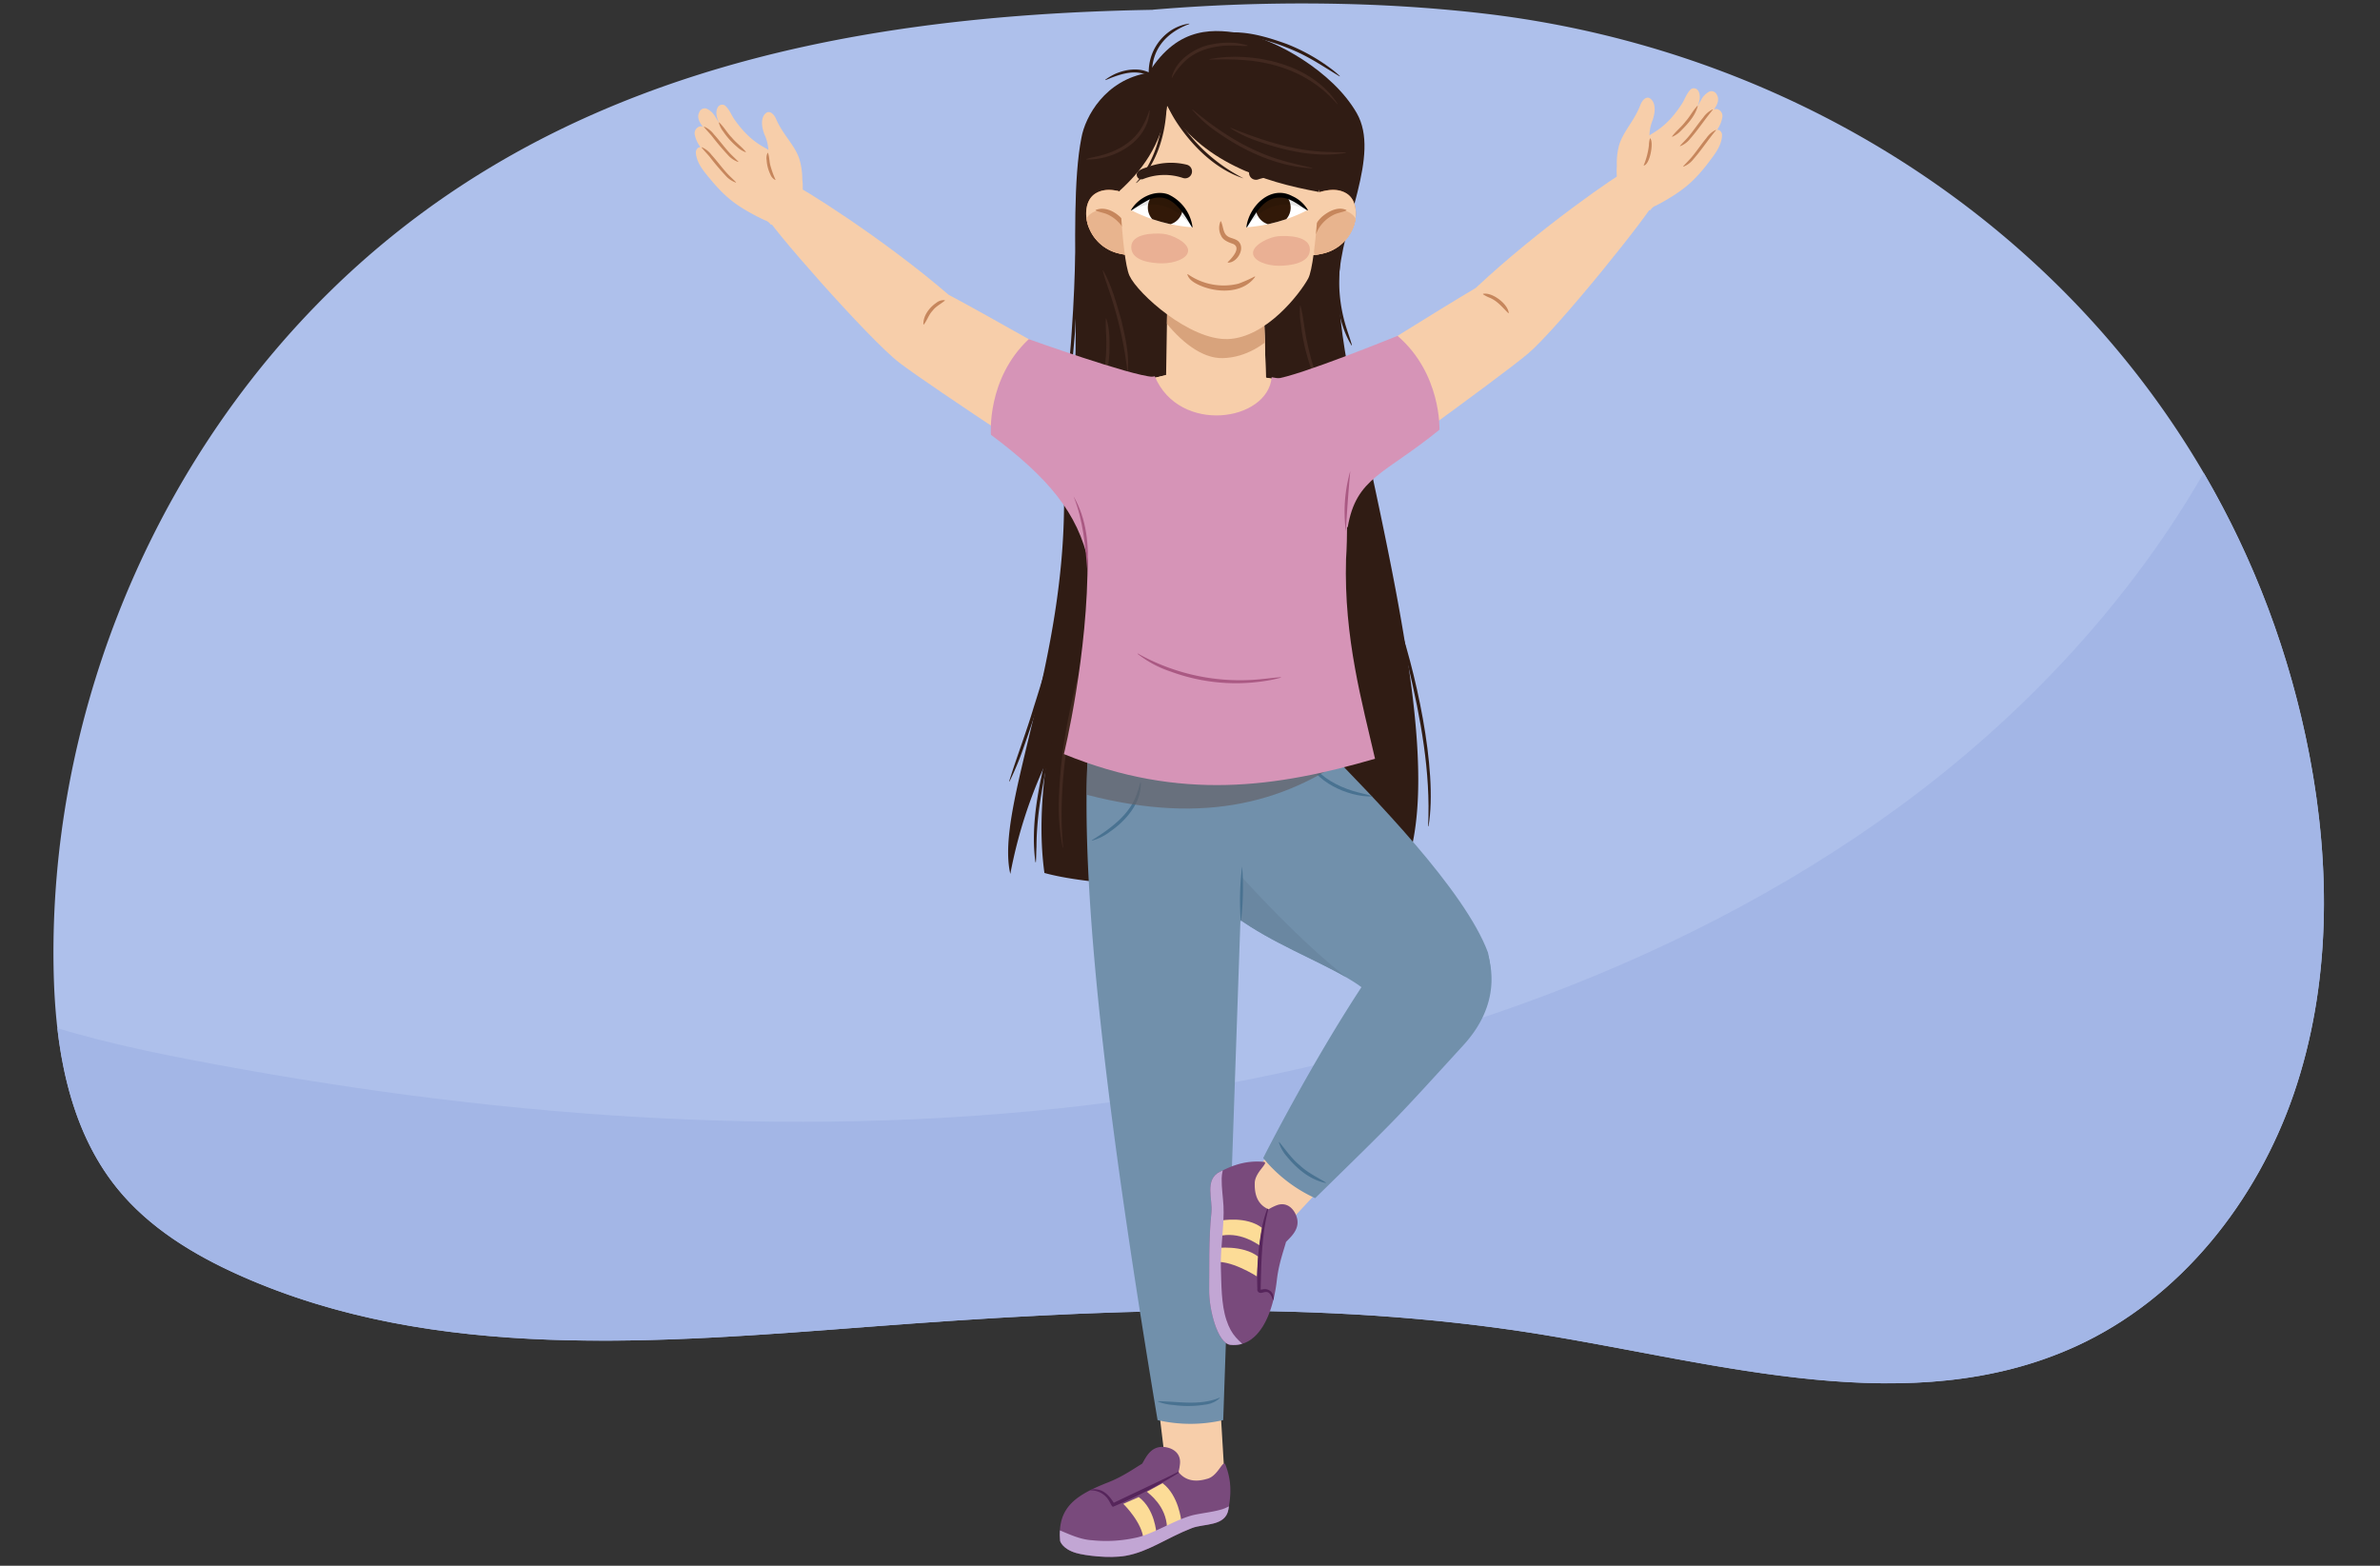 <svg xmlns="http://www.w3.org/2000/svg" xmlns:xlink="http://www.w3.org/1999/xlink" width="760" height="500" viewBox="0 0 760 500"><rect x="0" y="0" width="760" height="500" fill="#333333" stroke="none"/><defs><clipPath id="a"><path d="M368.2,3.131C267.886,4.854,169.711,24.759,98.08,100.478,45.646,155.905,15.937,232.223,17.1,308.513c.381,25.072,4.536,51.471,20.314,70.958,10.19,12.586,24.458,21.26,39.249,27.851,62.292,27.753,133.681,21.461,201.681,16.3,71.168-5.4,143.131-8.94,213.585,2.476,57.295,9.283,118.4,27.93,171.156,3.736,33.135-15.194,57.6-46.134,69.405-80.621S744.31,277,737.464,241.2C712.564,110.975,602.8,19.324,473.788,4.317q-4.73-.55-9.47-1-15.912-1.5-31.9-1.971a570.085,570.085,0,0,0-64.428,1.764" fill="#aec0eb"/></clipPath><clipPath id="b"><path d="M429.923,61.747c-3.7-2.235-8.249-.6-11.779.713a1.523,1.523,0,0,0-.176,2.7c-.018.032-.047.052-.061.088-.026.058-.041.119-.066.178-1.213,1.826-1.418,4.214-1.421,6.641-.161,2.181-.134,4.4-.174,6.6a1.381,1.381,0,0,0-.1.3c-.6,3.536,4.558,2.406,6.356,1.98a13.552,13.552,0,0,0,9.384-7.774C433.44,69.923,433.733,64.05,429.923,61.747Z" fill="#f7ceaa"/></clipPath><clipPath id="c"><path d="M349.891,61.747c3.7-2.235,8.249-.6,11.779.713a1.523,1.523,0,0,1,.176,2.7.806.806,0,0,1,.061.088c.026.058.041.119.066.178,1.213,1.826,1.418,4.214,1.421,6.641.161,2.181.134,4.4.174,6.6a1.381,1.381,0,0,1,.1.3c.6,3.536-4.558,2.406-6.356,1.98a13.552,13.552,0,0,1-9.384-7.774C346.374,69.923,346.081,64.05,349.891,61.747Z" fill="#f7ceaa"/></clipPath><clipPath id="d"><path d="M403.355,91.163l.878,29.44a134.055,134.055,0,0,1,25.448,6.777c-17.73,15.081-66.1,16.737-88.081,4.9,8.96-7.439,24.642-11.041,30.769-12.51l.338-21.3Z" fill="#f7ceaa"/></clipPath><clipPath id="e"><path d="M423.4,239.033c14.809,15.2,44.371,45.185,51.754,65.159,6.636,29.562-26.284,32.533-34.656,17.07-7.274-13.434-46.855-20.049-58.469-42.377C382.031,278.885,408.594,223.834,423.4,239.033Z" fill="#7190ab"/></clipPath><clipPath id="f"><path d="M397.954,72.578a50.929,50.929,0,0,0,19.491-5.444s-5.595-6.4-11.314-4.443S397.954,72.578,397.954,72.578Z" fill="#fff"/></clipPath><clipPath id="g"><path d="M380.731,72.578a50.929,50.929,0,0,1-19.49-5.444s5.6-6.4,11.313-4.443S380.731,72.578,380.731,72.578Z" fill="#fff"/></clipPath><clipPath id="h"><path d="M353.908,473.353c4.83-1.9,8.791-4.779,10.809-5.938,1.012-1.545,2.527-5.645,6.837-5.354,2.619.178,5.542,1.752,5.256,5.28a16.285,16.285,0,0,1-.483,2.763c1.567,1.9,4.185,3.61,9.136,2.144,3.559-.863,5.086-6.457,5.865-4.471,2.432,6.2,1.429,11.132.952,14.166-.875,5.569-7.844,4.541-11.649,6.022-8.211,3.2-13.864,7.556-21.147,8.844-5.328.942-13.133-.08-15.878-.894-4.317-1.278-5.069-3.716-5.082-3.88C337.576,481.313,343.509,477.451,353.908,473.353Z" fill="#794a7c"/></clipPath><clipPath id="i"><path d="M407.734,408.769c.584-5.212,2.324-9.863,2.916-12.145,1.221-1.42,4.765-4.059,3.376-8.139-.843-2.48-3.106-4.855-6.416-3.568a16.575,16.575,0,0,0-2.527,1.257c-2.221-.971-4.538-3.01-4.406-8.215-.088-3.686,4.886-6.763,2.78-6.947-6.576-.574-11.045,1.806-13.833,3.135-5.117,2.441-2.338,8.881-2.78,12.981-.954,8.85-.618,18.5-.724,24.7s2.643,17.2,6.8,17.627C401.82,430.364,406.478,419.992,407.734,408.769Z" fill="#794a7c"/></clipPath></defs><path d="M368.2,3.131C267.886,4.854,169.711,24.759,98.08,100.478,45.646,155.905,15.937,232.223,17.1,308.513c.381,25.072,4.536,51.471,20.314,70.958,10.19,12.586,24.458,21.26,39.249,27.851,62.292,27.753,133.681,21.461,201.681,16.3,71.168-5.4,143.131-8.94,213.585,2.476,57.295,9.283,118.4,27.93,171.156,3.736,33.135-15.194,57.6-46.134,69.405-80.621S744.31,277,737.464,241.2C712.564,110.975,602.8,19.324,473.788,4.317q-4.73-.55-9.47-1-15.912-1.5-31.9-1.971a570.085,570.085,0,0,0-64.428,1.764" fill="#aec0eb"/><g clip-path="url(#a)"><path d="M-44.44,292.876c24.515,27.14,65.893,37.946,104.93,45.46,93.522,18,190.529,25.908,285.485,14.73S533.938,310.848,606.8,257.388,730.916,127.07,738.435,45.043l58.167-2.96,7.386,489.164-839.929-52.54Z" fill="#a3b6e6"/></g><path d="M366.79,23.239c-13.863,2.2-20.287,14.032-21.471,20.8-5.071,25.7,2.2,82.332-6.086,101.1s97.888,2.958,97.888,2.958-10.314-39.475-9.638-58.072,13.525-40.4,5.748-53.93-26.2-23.5-35.672-25.19S376.427,7.855,366.79,23.239Z" fill="#301c14"/><path d="M429.923,61.747c-3.7-2.235-8.249-.6-11.779.713a1.523,1.523,0,0,0-.176,2.7c-.018.032-.047.052-.061.088-.026.058-.041.119-.066.178-1.213,1.826-1.418,4.214-1.421,6.641-.161,2.181-.134,4.4-.174,6.6a1.381,1.381,0,0,0-.1.3c-.6,3.536,4.558,2.406,6.356,1.98a13.552,13.552,0,0,0,9.384-7.774C433.44,69.923,433.733,64.05,429.923,61.747Z" fill="#ce7f49"/><path d="M429.923,61.747c-3.7-2.235-8.249-.6-11.779.713a1.523,1.523,0,0,0-.176,2.7c-.018.032-.047.052-.061.088-.026.058-.041.119-.066.178-1.213,1.826-1.418,4.214-1.421,6.641-.161,2.181-.134,4.4-.174,6.6a1.381,1.381,0,0,0-.1.3c-.6,3.536,4.558,2.406,6.356,1.98a13.552,13.552,0,0,0,9.384-7.774C433.44,69.923,433.733,64.05,429.923,61.747Z" fill="#f7ceaa"/><g clip-path="url(#b)"><path d="M429.029,67.185c-3.743-.72-6.893,2.288-8.962,5.631-1.427,2.3-1.234,6.94.064,8.91s9.229-1.028,12.609-5.361a1.15,1.15,0,0,0,1.765-1.114C434.3,71.359,432.745,67.9,429.029,67.185Z" fill="#e8b48e"/></g><path d="M418.777,76.759a6,6,0,0,1,.811-4.068,11.844,11.844,0,0,1,2.493-3.418c2.051-1.776,5.135-3.43,7.845-2.213a.108.108,0,0,1-.014.195c-1.332.52-2.5.676-3.665,1.163a11.651,11.651,0,0,0-5.391,4.95,26.629,26.629,0,0,1-1.888,3.43.109.109,0,0,1-.191-.039Z" fill="#c6865c"/><path d="M349.891,61.747c3.7-2.235,8.249-.6,11.779.713a1.523,1.523,0,0,1,.176,2.7.806.806,0,0,1,.061.088c.026.058.041.119.066.178,1.213,1.826,1.418,4.214,1.421,6.641.161,2.181.134,4.4.174,6.6a1.381,1.381,0,0,1,.1.3c.6,3.536-4.558,2.406-6.356,1.98a13.552,13.552,0,0,1-9.384-7.774C346.374,69.923,346.081,64.05,349.891,61.747Z" fill="#ce7f49"/><path d="M349.891,61.747c3.7-2.235,8.249-.6,11.779.713a1.523,1.523,0,0,1,.176,2.7.806.806,0,0,1,.061.088c.026.058.041.119.066.178,1.213,1.826,1.418,4.214,1.421,6.641.161,2.181.134,4.4.174,6.6a1.381,1.381,0,0,1,.1.3c.6,3.536-4.558,2.406-6.356,1.98a13.552,13.552,0,0,1-9.384-7.774C346.374,69.923,346.081,64.05,349.891,61.747Z" fill="#f7ceaa"/><g clip-path="url(#c)"><path d="M350.785,67.185c3.743-.72,6.893,2.288,8.962,5.631,1.426,2.3,1.234,6.94-.064,8.91s-9.229-1.028-12.609-5.361a1.15,1.15,0,0,1-1.765-1.114C345.517,71.359,347.069,67.9,350.785,67.185Z" fill="#e8b48e"/></g><path d="M360.846,76.8a26.508,26.508,0,0,1-1.888-3.43,11.648,11.648,0,0,0-5.392-4.95c-1.16-.487-2.332-.643-3.664-1.163a.108.108,0,0,1-.014-.195c4.027-1.645,8.707,2.1,10.338,5.631a6,6,0,0,1,.811,4.068.109.109,0,0,1-.191.039Z" fill="#c6865c"/><path d="M445.549,195.713c6.283,17.449,13.694,50.055,10.615,68.127l-.128-.016c.845-17.33-2.389-34.491-6.382-51.279-1.364-5.606-2.9-11.161-4.228-16.792l.123-.04Z" fill="#301c14"/><path d="M339.735,155.868c1.245,55.694-22.094,101.783-17.112,123.21A150.248,150.248,0,0,1,334.135,243.3c-1.582,11.8-2.242,23.62-.622,35.47,27.179,7.546,109.519,4.978,115.431-1.867,9.956-27.38-.635-78.4-12.757-134.41Z" fill="#301c14"/><path d="M346.642,209.092c-4.882,20.147-9.112,40.743-7.153,61.575l-.129.02a67.267,67.267,0,0,1-1.226-15.595,162.834,162.834,0,0,1,4.124-31,104.472,104.472,0,0,1,4.261-15.043l.123.039Z" fill="#422920"/><path d="M403.355,91.163l.878,29.44a134.055,134.055,0,0,1,25.448,6.777c-17.73,15.081-66.1,16.737-88.081,4.9,8.96-7.439,24.642-11.041,30.769-12.51l.338-21.3Z" fill="#f7ceaa"/><g clip-path="url(#d)"><path d="M406.581,91.177,406,120.6l21.335,5.784c-27.532,31.851-58.167,22.862-73.756-3.251l19.131-3.76.161-13.973Z" fill="#f7ceaa"/><path d="M417.759,92.749c-3.527,5.29-12.294,21.208-27.3,21.614-13.409.362-28.064-22.654-28.251-33.563l56.131,5.563Z" fill="#d8a37c"/></g><path d="M357.076,50.292s.9,31.9,3.594,37.746,19.323,20.688,31.456,20.238,22.917-14.4,25.613-19.339,4.044-37.747,4.044-37.747-8.537-28.309-36.4-26.512S357.076,50.292,357.076,50.292Z" fill="#f7ceaa"/><path d="M423.4,239.033c14.809,15.2,44.371,45.185,51.754,65.159,6.636,29.562-26.284,32.533-34.656,17.07-7.274-13.434-46.855-20.049-58.469-42.377C382.031,278.885,408.594,223.834,423.4,239.033Z" fill="#7190ab"/><g clip-path="url(#e)"><path d="M385.925,269.045c1.348-.225,24.265,28.534,47.857,46.06-6.066,8.762-61.563-27.187-61.563-27.187S384.577,269.27,385.925,269.045Z" fill="#6a87a1"/></g><path d="M438.177,254.334c-7.8.214-18.6-4.763-21.185-12.582l.117-.056c.723.828,1.21,1.753,1.932,2.525,3.165,4.22,8.029,6.805,12.993,8.357,2.022.621,4.086,1,6.152,1.627l-.009.129Z" fill="#497291"/><path d="M397.954,72.578a50.929,50.929,0,0,0,19.491-5.444s-5.595-6.4-11.314-4.443S397.954,72.578,397.954,72.578Z" fill="#fff"/><g clip-path="url(#f)"><path d="M401,66.282a5.573,5.573,0,1,0,5.573-5.574A5.574,5.574,0,0,0,401,66.282Z" fill="#321908"/><path d="M397.954,72.578c-.278-14.365,14.195-17.682,19.491-5.444C410.049,63.4,403.587,65.425,397.954,72.578Z" opacity="0.1"/></g><path d="M417.513,67.195c-2.747-1.663-5.087-3.81-8.311-4.093-5.649-.376-8.414,5.351-11.021,9.5L398,72.55c.839-6.7,7.74-13.653,14.678-9.916a10.874,10.874,0,0,1,4.971,4.439l-.14.122Z"/><path d="M369.753,447.511l3.266,26.945c8.6,6.195,13.333,2.526,18.127-.98l-1.633-27.108Z" fill="#f7ceaa"/><path d="M380.731,72.578a50.929,50.929,0,0,1-19.49-5.444s5.6-6.4,11.313-4.443S380.731,72.578,380.731,72.578Z" fill="#fff"/><g clip-path="url(#g)"><path d="M377.682,66.282a5.573,5.573,0,1,1-5.573-5.574A5.574,5.574,0,0,1,377.682,66.282Z" fill="#321908"/><path d="M380.731,72.578c.278-14.365-14.194-17.682-19.49-5.444C368.637,63.4,375.1,65.425,380.731,72.578Z" opacity="0.1"/></g><path d="M361.171,67.073c2.233-3.867,7.437-6.571,11.845-5.015a13.507,13.507,0,0,1,7.8,10.492l-.177.055c-3.068-5.207-6.926-11.874-13.926-8.73a55.576,55.576,0,0,0-5.407,3.32l-.139-.122Z"/><path d="M392.076,83.685c1.289-1.261,4.35-4.489,1.763-5.765-1.308-.455-3.236-1.109-3.89-2.616a5.3,5.3,0,0,1-.218-4.585.106.106,0,0,1,.195.005c.842,1.994.559,4.069,2.555,4.994.9.443,2.342.6,3.155,1.545,2.006,2.341-.7,6.673-3.5,6.609a.106.106,0,0,1-.057-.187Z" fill="#c6865c"/><path d="M347.41,240.092c-2.849,48.022,8.092,128.626,22.232,213.392a46.475,46.475,0,0,0,20.964,0l6.744-195.726Z" fill="#7190ab"/><path d="M348.652,268.335c6.072-3.82,12.444-8.314,14.587-15.519.413-.96.55-1.985.947-3l.129.012c.167,6.6-4.747,12.214-9.89,15.781a16.9,16.9,0,0,1-5.723,2.841l-.05-.119Z" fill="#497291"/><path d="M423.4,377.709l-18.467,19.805c-10.463-.241-12.046-6.1-13.775-11.864l17.271-20.934Z" fill="#f7ceaa"/><path d="M401.24,243.137c-1.077,0-25.484,2.686-25.484,3.907s-2.334,14.65-2.334,14.65,35.893-.366,35.893-1.1S401.24,243.137,401.24,243.137Z" fill="#7190ab"/><path d="M467.313,333.754c-22.821,24.968-19.954,22.007-47.345,48.856a46.418,46.418,0,0,1-16.6-12.805s15.235-30.261,32.624-56.449c12.854-19.356,36.1-22.218,39.577-6.919C477.831,316.391,474.651,325.726,467.313,333.754Z" fill="#7190ab"/><path d="M400.123,80.779c0-2.644,5.236-5.106,8.014-5.342,3-.256,10.151-.134,10.151,4.274s-6.447,5.164-9.973,5.164S400.123,83.424,400.123,80.779Z" fill="#eab094"/><path d="M379.334,87.577a19.917,19.917,0,0,0,16.1,3.024,43.516,43.516,0,0,0,5.205-2.3.1.1,0,0,1,.132.143c-4.078,5.565-12.659,5.132-18.3,2.384-1.36-.684-2.827-1.575-3.3-3.153a.1.1,0,0,1,.169-.1Z" fill="#c6865c"/><path d="M377.642,56.8a18.455,18.455,0,0,0-12.522.347,1.51,1.51,0,0,1-2.033-.837c-.729-2.17,2.957-2.691,4.315-3.295A21.062,21.062,0,0,1,378.99,52.6a2.209,2.209,0,1,1-1.348,4.2Z" fill="#301c14"/><path d="M355.489,128.288l-8.247,114.854-.259,10.651c38.341,9.949,64.894,2.229,87.32-14.907l-17.084-113.61-9.667-2.829s.578,19.291-18.758,20-23.4-17.459-23.4-17.459Z" fill="#656168" opacity="0.67"/><path d="M429.681,127.38c-10.053-3.91-14.57-5.416-23.6-6.922-1.2,14.153-29.51,18.369-37.339-.3-11.142,2.108-20.175,7.528-27.139,12.126,0,0,8.466,28.339,5.694,45.532.249,30.967-7.559,62.993-7.559,62.993,37.345,15.249,68.168,10.545,99.347,1.488-4-17.507-10-38.516-9.259-63.774C430.753,166.155,429.681,127.38,429.681,127.38Z" fill="#d694b7"/><path d="M379.4,80c0-2.644-5.236-5.106-8.014-5.342-3-.255-10.15-.134-10.15,4.274S367.678,84.1,371.2,84.1,379.4,82.646,379.4,80Z" fill="#eab094"/><path d="M400.511,53.066a21.062,21.062,0,0,1,11.588.412c1.4.618,5.229,1.165,4.254,3.434a1.513,1.513,0,0,1-1.973.7,18.442,18.442,0,0,0-12.638-.307,2.207,2.207,0,1,1-1.231-4.237Z" fill="#301c14"/><path d="M357.323,61.109c7.108-6.441,13.446-14.467,15.384-27.388,10.687,17.962,30.769,24.345,48.352,27.557,4.9-10.651,1.521-54.438-50.38-34.827C348.024,40.483,357.323,61.109,357.323,61.109Z" fill="#301c14"/><path d="M362.789,58.353c7.341-8.379,9.34-19.988,8.711-30.82,4.044,12.954,13.629,23.284,25.62,29.432C388.427,54.2,380.9,46.9,375.838,39.224a40.35,40.35,0,0,1-4.245-8.427l1.01-.169c.095,7.54-1.187,15.335-4.965,21.96a20.88,20.88,0,0,1-4.765,5.864l-.084-.1Z" fill="#301c14"/><path d="M379.782,7.662c-7.821,2.924-12.526,8.679-11.87,17.243a8.742,8.742,0,0,0-4.174-1.668c-3.049-.421-6.134.558-8.968,1.628q-.858.377-1.752.71l-.065-.113a18.776,18.776,0,0,1,3.3-1.934c3.577-1.5,7.89-2.052,11.4.005l-.8.457a15.89,15.89,0,0,1,7.57-14.581,14.5,14.5,0,0,1,5.323-1.872l.034.125Z" fill="#301c14"/><path d="M391.182,10.489c6.69-.738,13.355,1.292,19.592,3.513a60.634,60.634,0,0,1,15.191,8.64c.648.526,1.275,1.078,1.886,1.644l-.079.1c-4.592-2.765-9.058-5.808-13.963-7.98a68.657,68.657,0,0,0-12.847-4.317,93.128,93.128,0,0,0-9.772-1.473l-.008-.129Z" fill="#301c14"/><path d="M343.8,78.487c.678,9.135-.042,18.283-.509,27.41-.8,9.1-1.444,18.294-3.824,27.147l-.127-.025c1.1-9.07,2.37-18.075,2.892-27.2q.492-6.822.778-13.658c.183-4.558.248-9.115.661-13.677Z" fill="#301c14"/><path d="M431.594,110.3c-4.522-7.194-6.43-20.2-3.649-28.283l.126.028c0,1.23-.2,2.407-.242,3.606a48.708,48.708,0,0,0,1.713,17.722c.645,2.31,1.52,4.521,2.167,6.867l-.115.06Z" fill="#301c14"/><path d="M337.62,201.932c-1.445,8.237-4.138,16.163-6.491,24.168q-1.908,5.961-4,11.861a98.36,98.36,0,0,1-4.754,11.583l-.12-.048c2.482-7.968,5.49-15.718,7.864-23.715q1.9-5.951,3.671-11.94c1.176-4,2.255-8.015,3.708-11.941l.125.032Z" fill="#301c14"/><path d="M380.8,34.926c6.884,5.779,14.31,10.867,22.668,14.24,5,2.079,10.217,3.2,15.493,4.446l-.015.129c-10.9-.562-21.305-5.284-30.152-11.482a38.4,38.4,0,0,1-8.089-7.245l.1-.088Z" fill="#422920"/><path d="M352.257,86.338c2.769,4.887,4.177,10.366,5.768,15.716,1.252,5.425,2.646,10.992,2.114,16.6l-.13,0A121.315,121.315,0,0,0,357,102.323q-1.042-4.023-2.329-7.985c-.855-2.642-1.865-5.219-2.531-7.949l.119-.051Z" fill="#422920"/><path d="M353.246,101.712c1.234,3.556,1.065,7.372,1.023,11.079-.3,3.68-.631,7.588-2.6,10.813l-.12-.048a63.245,63.245,0,0,0,1.661-10.819c.094-1.823.095-3.653.043-5.483a51.891,51.891,0,0,1-.133-5.52l.128-.022Z" fill="#422920"/><path d="M392.989,40.821c10.229,4.094,20.9,7.641,32.033,7.717,1.578.12,3.15.02,4.752.151l.012.129c-9.49,1.607-19.268-.634-28.226-3.766a38.128,38.128,0,0,1-8.633-4.118l.062-.113Z" fill="#422920"/><path d="M415.273,97.583c1.026,3.851,1.223,7.8,2.134,11.662a83.359,83.359,0,0,0,3.175,11.35l-.113.063a15.977,15.977,0,0,1-2.6-5.4,63.987,63.987,0,0,1-2.455-11.7,23.9,23.9,0,0,1-.269-5.966l.129-.01Z" fill="#422920"/><path d="M363.349,208.7a66.629,66.629,0,0,0,39.759,8.14c1.959-.181,3.906-.465,5.9-.58l.025.127c-.957.257-1.923.5-2.9.7a60.374,60.374,0,0,1-32.367-2.654,34.665,34.665,0,0,1-10.5-5.629l.077-.1Z" fill="#aa5983"/><path d="M336.063,236.473c-2.565,11.159-5.053,22.431-5.082,33.941-.1,1.638-.056,3.272-.2,4.926l-.129.008c-1.351-9.829.245-19.859,2.338-29.476a47.531,47.531,0,0,1,2.955-9.44l.122.041Z" fill="#301c14"/><path d="M374.151,24.786c1.1-4.838,5.6-8.2,10.031-9.9a26.793,26.793,0,0,1,10.776-1.13c4.544.806,4.7,1.124-.061.814-5.752-.266-11.91.8-16.313,4.785a23.719,23.719,0,0,0-4.309,5.473l-.124-.039Z" fill="#422920"/><path d="M386.205,18.868c13.964-2.628,32.967,1.64,40.92,14.326l-.1.077C419.528,24.44,408.865,20.06,397.483,19.2c-3.748-.307-7.492-.25-11.259-.2l-.019-.128Z" fill="#422920"/><path d="M367.127,35.281c-.478,9.75-11.245,15.915-20.231,15.636l-.013-.129a31.493,31.493,0,0,1,3.336-.822c5.436-1.2,10.811-3.826,13.958-8.592A26.039,26.039,0,0,0,367,35.269l.129.012Z" fill="#422920"/><path d="M369.766,447.447c6.6.087,13.394,1.527,19.709-1.132l.076.105a8.024,8.024,0,0,1-4.661,2.122,34.4,34.4,0,0,1-10.186.126,16.483,16.483,0,0,1-4.963-1.094l.025-.127Z" fill="#497291"/><path d="M408.486,364.688c2.153,2.591,3.985,5.338,6.609,7.473,2.469,2.336,5.453,3.706,8.327,5.487l-.045.122c-5.067-1-9.336-4.624-12.515-8.548a12.128,12.128,0,0,1-2.493-4.478l.117-.056Z" fill="#497291"/><path d="M353.908,473.353c4.83-1.9,8.791-4.779,10.809-5.938,1.012-1.545,2.527-5.645,6.837-5.354,2.619.178,5.542,1.752,5.256,5.28a16.285,16.285,0,0,1-.483,2.763c1.567,1.9,4.185,3.61,9.136,2.144,3.559-.863,5.086-6.457,5.865-4.471,2.432,6.2,1.429,11.132.952,14.166-.875,5.569-7.844,4.541-11.649,6.022-8.211,3.2-13.864,7.556-21.147,8.844-5.328.942-13.133-.08-15.878-.894-4.317-1.278-5.069-3.716-5.082-3.88C337.576,481.313,343.509,477.451,353.908,473.353Z" fill="#794a7c"/><g clip-path="url(#h)"><path d="M366.235,476.367c.558.552,6.2,4.454,6.425,11.492l4.563-2.195s-.841-8.2-5.993-12.027Z" fill="#fcdc97"/><path d="M358.7,480.236s6.253,6.106,6.424,11.491l4.125-2.233s-.46-7.6-5.61-11.422Z" fill="#fcdc97"/><path d="M334.439,487.2c4.945,1.53,9.138,4.345,14.363,4.663a44.235,44.235,0,0,0,14.349-.911c5.571-1.29,12.811-6.09,18.4-7.246,2.848-.589,5.679-.87,8.512-1.684,2.911-.835,5.228-3.071,8-4.4,5.181-2.492,10.165,5.545,5.259,11.083-4.966,5.6-11.221,7.53-17.372,8.333-7.023.914-13.909,5.564-20.876,7.062-6.525,1.4-12.032,1.079-18.556.268-5.764-.715-12.762-3.84-16.545-9.99C327.327,490.076,330.711,486.049,334.439,487.2Z" fill="#c2a6d4"/><path d="M378.368,469.1a151.421,151.421,0,0,1-22.3,11.788c-.141.037-.573.313-.731.258-.468-.3-.615-.911-.918-1.347a6.6,6.6,0,0,0-7.534-3.674l-.024-.117a6.616,6.616,0,0,1,4.757-.032c1.984.8,3.283,2.695,4.305,4.32a.824.824,0,0,0-.736-.171.912.912,0,0,0-.118.041l.037-.018.525-.25c3.729-1.775,10.647-5.056,14.441-6.859,2.768-1.309,5.477-2.688,8.234-4.038l.066.1Z" fill="#56255b"/></g><path d="M407.734,408.769c.584-5.212,2.324-9.863,2.916-12.145,1.221-1.42,4.765-4.059,3.376-8.139-.843-2.48-3.106-4.855-6.416-3.568a16.575,16.575,0,0,0-2.527,1.257c-2.221-.971-4.538-3.01-4.406-8.215-.088-3.686,4.886-6.763,2.78-6.947-6.576-.574-11.045,1.806-13.833,3.135-5.117,2.441-2.338,8.881-2.78,12.981-.954,8.85-.618,18.5-.724,24.7s2.643,17.2,6.8,17.627C401.82,430.364,406.478,419.992,407.734,408.769Z" fill="#794a7c"/><g clip-path="url(#i)"><path d="M402.181,397.671c-.672-.382-6.377-4.668-13.185-2.87l.932-5.038s8.085-1.535,13.078,2.348Z" fill="#fcdc97"/><path d="M401.38,407.615s-8.947-5.8-14.157-4.428l1.081-4.624s8.487-1.154,13.479,2.729Z" fill="#fcdc97"/><path d="M399.457,431.547c-4.144-3.631-6.173-5.044-7.821-10-1.694-5.081-1.6-11.469-1.785-17.009-.2-5.753,1.168-13.784.838-19.519-.168-2.921-.626-5.737-.575-8.707.053-3.053,1.6-5.932,2.166-8.99,1.058-5.719-7.934-8.235-11.984-1.909-4.1,6.4-4.337,13-3.525,19.173.93,7.049-1.76,15.034-1.405,22.2.334,6.707,2.061,11.936,4.517,18.008,2.169,5.365,6.966,11.233,13.838,13.128C398.53,439.243,402.368,434.1,399.457,431.547Z" fill="#c2a6d4"/><path d="M405.635,383.951c-2.773,8.975-2.857,18.606-3.076,27.866a4.687,4.687,0,0,0,.794-.11,2.8,2.8,0,0,1,3.319,2.41,10.784,10.784,0,0,1,.33,2.227l-.119.007c-.364-1.236-.787-2.872-1.826-3.574-.549-.379-1.407-.113-2.092.05a1.477,1.477,0,0,1-.643.015,1.052,1.052,0,0,1-.817-1.212,89.373,89.373,0,0,1,1.386-19.063,37.4,37.4,0,0,1,2.631-8.653l.113.037Z" fill="#56255b"/></g><path d="M548.028,41.5a17.672,17.672,0,0,0-4.727,5.063c-1.4,1.835-2.863,4.214-5.323,4.674l-.032-.082a16.531,16.531,0,0,0,4.765-5.012c1.4-1.831,2.832-4.231,5.284-4.724l.033.081Z" fill="#af6546"/><path d="M527.052,67.06a3.3,3.3,0,0,1,1.711-1.385c.841-.434,1.676-.874,2.5-1.346,6.463-3.71,9.881-6.565,14.507-12.694,1.779-2.356,4.013-5.124,4.126-8.433.03-.9-.654-1.855-1.555-1.747.058-.1.123-.194.179-.3a9.675,9.675,0,0,0,1.491-3.87,2.27,2.27,0,0,0-1.629-2.433,1.71,1.71,0,0,0-1.085.1c.086-.119.176-.235.258-.358.8-1.2,1.569-2.8.69-4.316a1.868,1.868,0,0,0-2.427-1.021,6.287,6.287,0,0,0-2.559,2.566c-.236.449-1.4,2.473-1.4,2.473s1.782-3.088.431-5.317a1.635,1.635,0,0,0-2.29-.526c-1.383,1.252-2.008,3.267-2.792,4.5-4.815,7.575-9.051,9.171-10.487,10.292a13.523,13.523,0,0,1,1-4.87c.577-1.627,1.327-4.932-.463-6.674-1.4-1.365-2.845.262-3.394,1.713-2.028,5.363-5.66,8.633-6.914,13.21a22.481,22.481,0,0,0-.642,6.5s-.647,5.591,1.992,9.174S526.867,67.464,527.052,67.06Z" fill="#f7ceaa"/><path d="M546.965,35.029c-2.54,3.031-4.626,6.312-7.25,9.277a7.648,7.648,0,0,1-3.2,2.388l-.063-.1c.888-1,1.785-1.864,2.635-2.846,1.678-1.995,3.116-4.187,4.793-6.206a7.75,7.75,0,0,1,3.019-2.608l.069.1Z" fill="#c6865c"/><path d="M547.989,41.57c-2.539,3.031-4.625,6.312-7.249,9.277a7.645,7.645,0,0,1-3.2,2.388l-.062-.1c.887-1,1.785-1.864,2.635-2.846,1.678-2,3.116-4.187,4.793-6.206a7.742,7.742,0,0,1,3.019-2.608l.068.095Z" fill="#c6865c"/><path d="M542.147,33.837c-.8,3.162-3.206,5.756-5.468,8a7.864,7.864,0,0,1-2.691,1.844l-.072-.093c1.294-1.751,2.974-3,4.268-4.729,1.462-1.6,2.344-3.505,3.859-5.074l.1.054Z" fill="#c6865c"/><path d="M527,44.183c1.137,1.483-.179,8.527-2.151,8.685a23.7,23.7,0,0,0,1.693-6.423,8.113,8.113,0,0,1,.341-2.248l.117-.014Z" fill="#c6865c"/><path d="M427.694,157.392s50.689-36.437,60.2-44.438,40.32-46.431,40.772-49.183c1.008-6.128-2.985-12.023-8.562-9.678-3.006,1.264-28.622,18.857-48.87,37.873-12.053,7.078-41.025,25.4-46.888,28.839C411.629,128.271,417.775,151.212,427.694,157.392Z" fill="#f7ceaa"/><path d="M430.354,168.421c2.718-16.063,11.7-16.816,29.307-31.2,0,0,.658-17.9-13.394-29.972,0,0-32.073,13.061-39.017,13.722l6.52,32.548,16.584,14.9" fill="#d694b7"/><path d="M429.768,169.612a47.391,47.391,0,0,1,1.411-19.2c-.577,6.436-1.046,12.748-1.411,19.2Z" fill="#aa5983"/><path d="M346.253,170.252c-.365-6.452-.833-12.763-1.41-19.2a47.407,47.407,0,0,1,1.41,19.2Z" fill="#aa5983"/><path d="M224.024,46.959a5.575,5.575,0,0,1,3.136,1.776c2.521,2.5,4.12,5.773,7.325,7.515l-.028.083c-2.478-.352-4.044-2.666-5.52-4.438A17.66,17.66,0,0,0,224,47.042l.029-.083Z" fill="#af6546"/><path d="M254.6,66.535c2.482-3.694,1.593-9.251,1.593-9.251a22.5,22.5,0,0,0-.923-6.471c-1.452-4.519-5.223-7.627-7.481-12.9-.612-1.426-2.124-2.989-3.465-1.565-1.712,1.818-.821,5.089-.173,6.689a13.494,13.494,0,0,1,1.213,4.822c-1.483-1.058-5.785-2.469-10.923-9.828-.837-1.2-1.549-3.184-2.985-4.375a1.635,1.635,0,0,0-2.264.625c-1.254,2.285.66,5.294.66,5.294s-1.252-1.972-1.508-2.41a6.283,6.283,0,0,0-2.668-2.453,1.867,1.867,0,0,0-2.38,1.125c-.812,1.555.025,3.119.876,4.282.088.119.182.232.273.347a1.709,1.709,0,0,0-1.088-.052,2.27,2.27,0,0,0-1.521,2.5,9.665,9.665,0,0,0,1.657,3.8c.06.1.129.191.192.288-.905-.069-1.547.914-1.478,1.812.256,3.3,2.608,5.97,4.487,8.247,4.888,5.922,8.427,8.626,15.045,12.052.842.436,1.695.84,2.555,1.237a3.306,3.306,0,0,1,1.769,1.31C246.261,72.06,252.114,70.229,254.6,66.535Z" fill="#f7ceaa"/><path d="M224.841,40.429A7.756,7.756,0,0,1,227.97,42.9c1.762,1.945,3.294,4.072,5.057,5.992.892.945,1.826,1.766,2.756,2.73l-.058.1a7.647,7.647,0,0,1-3.3-2.247,78.448,78.448,0,0,1-5.092-6.022c-.84-1-1.72-1.88-2.553-2.931l.065-.1Z" fill="#c6865c"/><path d="M224.1,47.009a7.753,7.753,0,0,1,3.129,2.474c1.762,1.945,3.294,4.073,5.057,5.993.892.944,1.826,1.766,2.756,2.729l-.058.1a7.641,7.641,0,0,1-3.3-2.247,78.223,78.223,0,0,1-5.092-6.022c-.84-1-1.721-1.88-2.553-2.931l.065-.1Z" fill="#c6865c"/><path d="M229.639,39.069c1.581,1.5,2.545,3.369,4.075,4.9,1.368,1.674,3.1,2.847,4.469,4.54l-.068.1a7.854,7.854,0,0,1-2.767-1.726,23.782,23.782,0,0,1-4.364-4.831,7.706,7.706,0,0,1-1.446-2.922l.1-.058Z" fill="#c6865c"/><path d="M245.232,48.816c.529,1.481.4,2.933.882,4.409a29.479,29.479,0,0,0,1.527,4.165l-.085.081a3.3,3.3,0,0,1-1.565-1.79,12.319,12.319,0,0,1-1.182-4.539,3.894,3.894,0,0,1,.306-2.335l.117.009Z" fill="#c6865c"/><path d="M349.24,157.6s-52.22-34.205-62.067-41.785-42.3-44.64-42.866-47.369c-1.273-6.079,2.46-12.141,8.134-10.04,3.058,1.132,29.413,17.6,50.467,35.717C315.256,100.675,345,117.72,351,120.905,364.028,127.813,358.882,151,349.24,157.6Z" fill="#f7ceaa"/><path d="M347.645,179.735c-3.413-15.93-13-27.291-31.216-40.9,0,0-1.434-17.857,12.082-30.524,0,0,32.609,11.658,39.574,12.017l-3.236,34.83Z" fill="#d694b7"/><path d="M347.231,182.408c-.634-8.113-1.365-16.284-4.408-23.89,4.176,7.1,5,15.813,4.408,23.89Z" fill="#aa5983"/><path d="M396.236,294.483a87.54,87.54,0,0,1,.408-17.808,87.468,87.468,0,0,1-.408,17.808Z" fill="#497291"/><path d="M473.581,93.832c2.89-.606,7.933,3.185,8.206,6.122l-.121.063c-1.9-1.826-3.321-3.753-5.8-4.865a11.453,11.453,0,0,1-2.309-1.186l.026-.134Z" fill="#c6865c"/><path d="M301.72,96c-1.39,1.142-2.865,1.815-3.953,3.252-1.239,1.32-1.646,2.953-2.773,4.392l-.132-.037c-.1-2.8,1.928-5.418,4.16-6.928a3.726,3.726,0,0,1,2.668-.813l.03.134Z" fill="#c6865c"/></svg>